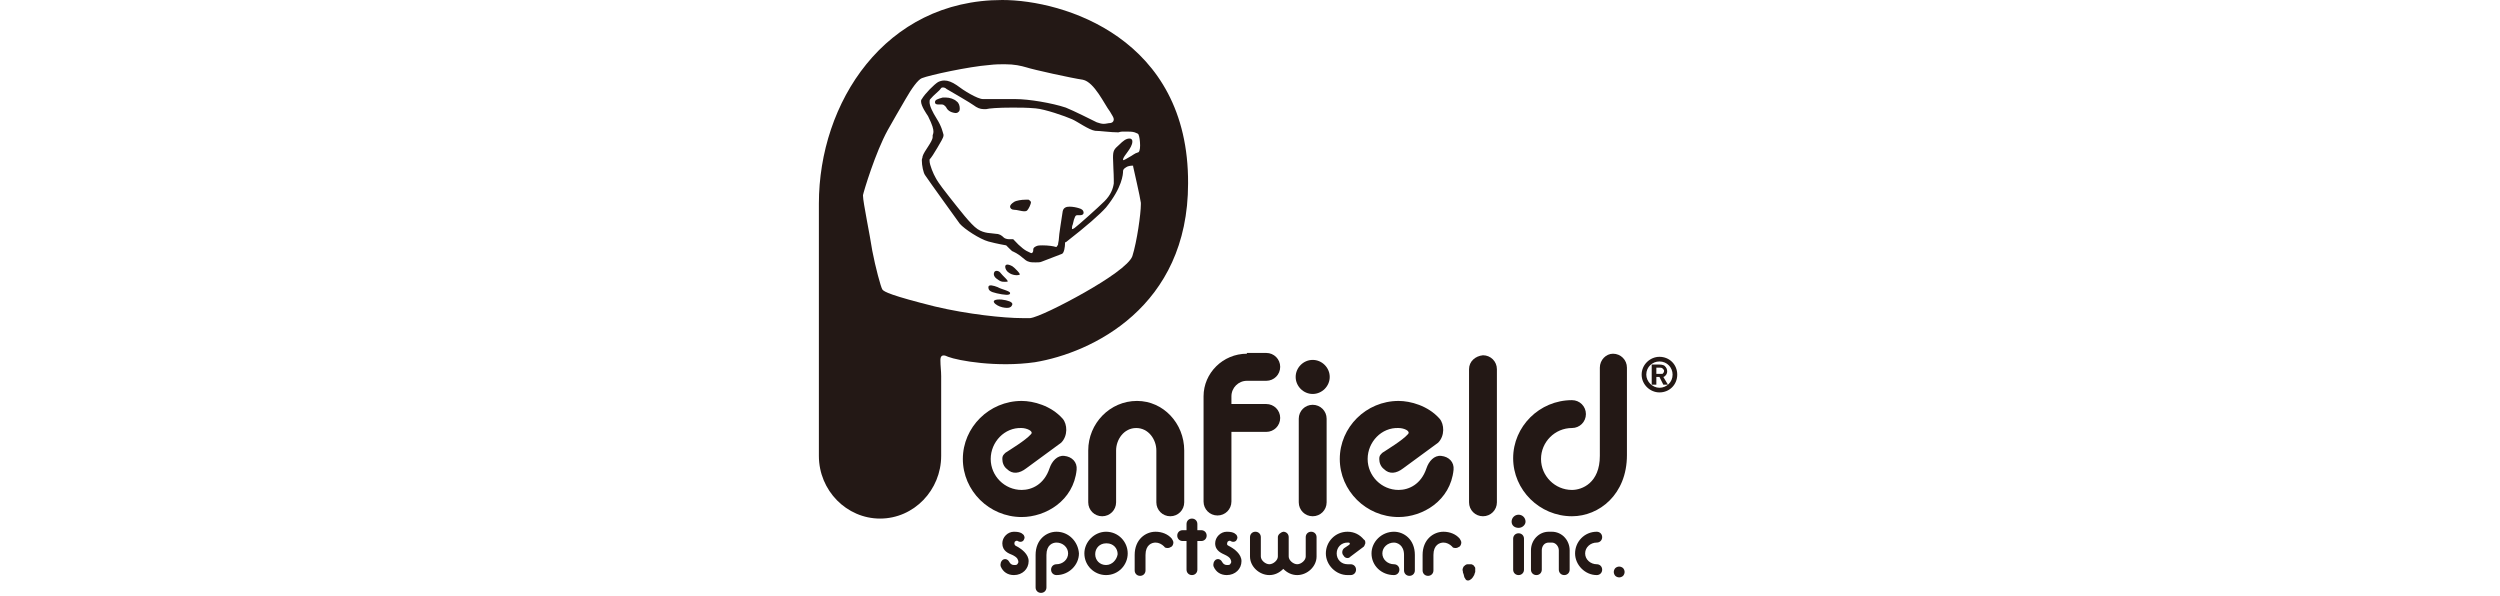 <?xml version="1.0" encoding="utf-8"?>
<!-- Generator: Adobe Illustrator 23.1.1, SVG Export Plug-In . SVG Version: 6.00 Build 0)  -->
<svg version="1.1" id="レイヤー_1" xmlns="http://www.w3.org/2000/svg" xmlns:xlink="http://www.w3.org/1999/xlink" x="0px"
	 y="0px" viewBox="0 0 323 77"  width="323" height="77" style="enable-background:new 0 0 323 77;" xml:space="preserve">
<style type="text/css">
	.st0{fill:#231815;}
</style>
<g>
	<path class="st0" d="M140.6,58.2v6.7c0,1,0.8,1.8,1.8,1.8c1,0,1.8-0.8,1.8-1.8v-6.7c0-1.4,1-2.9,2.6-2.9c1.6,0,2.6,1.5,2.6,2.9v6.7
		c0,1,0.8,1.8,1.8,1.8c1,0,1.8-0.8,1.8-1.8v-6.7c0-3.5-2.7-6.4-6.1-6.4C143.4,51.8,140.6,54.7,140.6,58.2"/>
	<path class="st0" d="M161.1,45.7c-3.1,0-5.6,2.5-5.6,5.5v13.6c0,1,0.8,1.8,1.8,1.8c1,0,1.8-0.8,1.8-1.8V51.2c0-1.1,0.9-2,2-2h2.5
		c1,0,1.8-0.8,1.8-1.8c0-1-0.8-1.8-1.8-1.8H161.1z"/>
	<path class="st0" d="M157.6,52.2c-1,0-1.8,0.8-1.8,1.8c0,1,0.8,1.8,1.8,1.8h6c1,0,1.8-0.8,1.8-1.8c0-1-0.8-1.8-1.8-1.8H157.6z"/>
	<path class="st0" d="M167.8,54.1v10.8c0,1,0.8,1.8,1.8,1.8c1,0,1.8-0.8,1.8-1.8V54.1c0-1-0.8-1.8-1.8-1.8
		C168.6,52.3,167.8,53.1,167.8,54.1"/>
	<path class="st0" d="M189.8,47.7v17.2c0,1,0.8,1.8,1.8,1.8c1,0,1.8-0.8,1.8-1.8V47.7c0-1-0.8-1.8-1.8-1.8
		C190.6,46,189.8,46.7,189.8,47.7"/>
	<path class="st0" d="M171.8,48.7c0,1.2-1,2.2-2.2,2.2c-1.2,0-2.2-1-2.2-2.2c0-1.2,1-2.2,2.2-2.2C170.8,46.5,171.8,47.5,171.8,48.7"
		/>
	<path class="st0" d="M132,55.3c-2.2-0.1-4,1.8-4,4c0,2.2,1.8,4,4,4c1.3,0,2.9-0.7,3.6-2.8c0.3-0.9,1-1.7,1.9-1.6
		c1,0.1,1.7,0.8,1.6,1.8c-0.4,4-4,6.1-7.1,6.1c-4.2,0-7.6-3.4-7.6-7.5c0-4.1,3.4-7.5,7.6-7.5c1.5,0,3.8,0.6,5.3,2.3
		c0.6,0.7,0.7,2.2-0.2,3.1l-4.5,3.3c-0.9,0.7-1.8,0.8-2.5,0.1c-0.4-0.3-0.6-0.8-0.6-1.3c0-0.4,0.1-0.5,0.4-0.8
		c0.6-0.4,2.6-1.6,3.3-2.4C133.6,55.7,132.6,55.3,132,55.3"/>
	<path class="st0" d="M180.7,55.3c-2.2-0.1-4,1.8-4,4c0,2.2,1.8,4,4,4c1.3,0,2.9-0.7,3.6-2.8c0.3-0.9,1-1.7,1.9-1.6
		c1,0.1,1.7,0.8,1.6,1.8c-0.4,4-4,6.1-7.1,6.1c-4.2,0-7.6-3.4-7.6-7.5c0-4.1,3.4-7.5,7.6-7.5c1.5,0,3.8,0.6,5.3,2.3
		c0.6,0.7,0.7,2.2-0.2,3.1l-4.5,3.3c-0.9,0.7-1.8,0.8-2.5,0.1c-0.4-0.3-0.6-0.8-0.6-1.3c0-0.4,0.1-0.5,0.4-0.8
		c0.6-0.4,2.6-1.6,3.3-2.4C182.3,55.7,181.4,55.3,180.7,55.3"/>
	<path class="st0" d="M206.7,47.5v11.4c0,3.5-2.3,4.4-3.6,4.4c-2.2,0-4-1.8-4-4c0-2.2,1.8-4,4-4c1,0,1.8-0.8,1.8-1.8
		c0-1-0.8-1.8-1.8-1.8c-4.2,0-7.6,3.4-7.6,7.5c0,4.1,3.4,7.5,7.6,7.5c3.5,0,7.1-2.8,7.1-7.9V47.5c0-1-0.8-1.8-1.8-1.8
		C207.5,45.7,206.7,46.5,206.7,47.5"/>
	<path class="st0" d="M212.1,48.4c0,1.3,1.1,2.3,2.3,2.3c1.3,0,2.3-1,2.3-2.3c0-1.3-1-2.3-2.3-2.3C213.2,46.1,212.1,47.1,212.1,48.4
		 M212.7,48.4c0-1,0.8-1.7,1.7-1.7c1,0,1.7,0.8,1.7,1.7c0,1-0.8,1.7-1.7,1.7C213.5,50.1,212.7,49.3,212.7,48.4"/>
	<path class="st0" d="M214,47.5h0.4c0.1,0,0.3,0,0.4,0.1c0.1,0.1,0.2,0.2,0.2,0.3c0,0.2-0.1,0.3-0.2,0.4c-0.1,0-0.2,0-0.4,0H214
		V47.5z M214.9,48.7c0.1,0,0.2-0.1,0.3-0.2c0.1-0.1,0.2-0.3,0.2-0.5c0-0.3-0.1-0.5-0.3-0.7c-0.2-0.2-0.6-0.2-0.8-0.2h-0.9v2.6h0.6
		v-1h0.4l0.5,1h0.6L214.9,48.7z"/>
	<g>
		<path class="st0" d="M128.9,36.1c0.5,0.4,0.8,0.3,1.2,0.3c0.4,0-0.6-0.8-0.8-1.1c-0.2-0.3-0.6-0.4-0.8-0.2
			C128.3,35.4,128.4,35.8,128.9,36.1z"/>
		<path class="st0" d="M130.5,37.9c0.1-0.3-1.1-0.5-1.6-0.8c-0.5-0.2-1.2-0.4-1.2,0c0,0.4,0.2,0.6,1.1,0.8
			C129.7,38.1,130.5,38.2,130.5,37.9z"/>
		<path class="st0" d="M132.9,25.8c-0.1,0-0.2,0-0.4,0c-0.5,0-1.2,0.1-1.5,0.3c-0.3,0.2-0.5,0.4-0.5,0.6c0,0.2,0.2,0.4,0.5,0.4
			c0.4,0,1,0.2,1.3,0.2c0.1,0,0.3,0,0.4-0.1c0.2-0.2,0.5-0.8,0.5-1.1C133.1,25.9,133,25.9,132.9,25.8z"/>
		<path class="st0" d="M122.2,12.6c-0.1,0-0.2,0-0.4,0c-0.7,0.2-1,0.3-1,0.6c0,0.3,0.3,0.3,0.5,0.3c0.1,0,0.1,0,0.2,0
			c0.1,0,0.1,0,0.2,0c0.2,0,0.3,0.1,0.5,0.3c0.2,0.4,0.5,0.7,1.2,0.8c0,0,0,0,0.1,0h0c0.2,0,0.3-0.1,0.4-0.2
			c0.1-0.1,0.1-0.3,0.1-0.4c0-0.3-0.1-0.7-0.4-0.9C123.3,12.8,122.7,12.6,122.2,12.6z"/>
		<path class="st0" d="M129.5,0c-15.2,0-23.7,13.3-23.7,26.3v32.6c0,4.5,3.6,8.1,7.9,8.1c4.4,0,7.9-3.7,7.9-8.1V48.6
			c0-0.7-0.1-1.3-0.1-2.1c0-0.8,0.6-0.6,1-0.4c1.3,0.5,6.3,1.4,11.2,0.7c7.3-1.2,19.8-7.1,19.8-23.1C153.6,4.9,137.4,0,129.5,0z
			 M145.1,17c0.1,0,0.3,0,0.4,0c0.4,0,0.8,0,1.1,0.1c0.3,0.1,0.5,0.2,0.5,0.3c0.1,0.2,0.2,0.8,0.2,1.4c0,0.5-0.1,0.9-0.3,0.9
			c-0.4,0.1-0.7,0.4-1.1,0.6c-0.3,0.2-0.7,0.4-0.8,0.4c0,0,0,0,0,0c0,0,0-0.1,0-0.1c0-0.2,0.3-0.6,0.6-1c0.3-0.4,0.6-0.9,0.6-1.3
			c0-0.1,0-0.2-0.1-0.3c-0.1-0.1-0.2-0.1-0.3-0.1c-0.4,0-0.8,0.3-1.3,0.8c-0.7,0.6-0.8,0.8-0.8,1.7c0,0.7,0.1,2,0.1,2.8
			c0,0.2,0,0.4,0,0.5c-0.1,0.7-0.4,1.5-1.2,2.3c-0.8,0.8-3.5,3.2-3.8,3.4c-0.1,0.1-0.3,0.2-0.4,0.2c0,0,0,0,0,0c0,0,0-0.1,0-0.1
			c0-0.1,0-0.3,0.1-0.5c0.1-0.5,0.2-0.8,0.3-1c0.1-0.2,0.2-0.2,0.4-0.2c0.1,0,0.1,0,0.2,0c0,0,0.1,0,0.1,0c0.2,0,0.4-0.1,0.4-0.3
			c0-0.3-0.2-0.5-0.6-0.6c-0.3-0.1-0.8-0.2-1.2-0.2c-0.4,0-0.8,0.1-0.9,0.6c-0.1,0.7-0.5,3.1-0.5,3.6c0,0.2-0.1,0.5-0.1,0.7
			c-0.1,0.2-0.2,0.3-0.2,0.3c0,0,0,0-0.1,0c-0.3-0.1-1-0.2-1.7-0.2c-0.3,0-0.6,0-0.8,0.1c-0.2,0.1-0.4,0.2-0.4,0.4
			c0,0.2,0,0.3-0.1,0.4c0,0.1-0.1,0.1-0.1,0.1c-0.1,0-0.1,0-0.3-0.1c-0.5-0.2-1.1-0.6-2.1-1.7l0,0h-0.1c0,0-0.2,0-0.5,0
			c-0.2,0-0.5-0.1-0.6-0.2c-0.3-0.3-0.6-0.5-1.1-0.5c-0.5-0.1-1.4,0-2.3-0.6c-0.9-0.6-2.4-2.6-3.6-4.1c-0.4-0.5-1.5-1.9-1.8-2.5
			c-0.3-0.5-0.8-1.7-0.8-2.2c0-0.1,0-0.2,0-0.2c0.2-0.2,0.6-0.8,1-1.5c0.4-0.7,0.8-1.3,0.8-1.6c0,0,0-0.1,0-0.1
			c-0.1-0.3-0.2-1-0.9-2.1c-0.5-0.8-0.9-1.6-0.9-2.1c0-0.2,0-0.3,0.1-0.4c0.4-0.5,1.2-1.1,1.3-1.3c0.1-0.1,0.1-0.2,0.3-0.2
			c0.1,0,0.3,0,0.5,0.2c0.7,0.4,3.1,1.8,3.5,2.1c0.4,0.3,0.8,0.5,1.3,0.5c0.1,0,0.2,0,0.3,0c0.4-0.1,1.5-0.2,3.4-0.2
			c0.9,0,1.9,0,3,0.1l0-0.1l0,0.1c1.2,0.1,3.8,1,4.7,1.4c0.7,0.3,2.2,1.4,3,1.5c0.6,0,2,0.2,3,0.2C144.8,17,145,17,145.1,17z
			 M146.3,33.1c-0.4,1.1-3.2,3-6.2,4.7c-3,1.7-6.1,3.2-7,3.3c-0.3,0-0.6,0-1,0c-2.4,0-7.1-0.5-11.3-1.5c-5.6-1.4-6.6-1.9-6.8-2.2
			c-0.2-0.3-0.9-2.9-1.3-5c-0.3-2-1.2-6.3-1.2-7.1c0,0,0-0.1,0-0.1c0.1-0.5,1.6-5.5,3.2-8.4c0.6-1.1,1.5-2.6,2.3-4
			c0.8-1.4,1.6-2.5,2.1-2.7c1-0.4,6.1-1.5,8.7-1.7c0.8-0.1,1.5-0.1,2-0.1c1.3,0,2.1,0.2,2.8,0.4c0.9,0.3,5.9,1.4,7.3,1.6
			c1.5,0.3,2.8,3.2,3.5,4.1c0.3,0.5,0.5,0.8,0.5,1c0,0.5-0.5,0.5-0.5,0.5c-0.2,0-0.5,0.1-0.8,0.1c-0.3,0-0.6-0.1-0.9-0.2
			c-0.6-0.3-3-1.5-4-1.9c-1.8-0.6-4.8-1.1-6.5-1.1h-4.2c-0.7,0-2.5-1.1-3.4-1.8c-0.6-0.4-1.1-0.6-1.6-0.6c-0.3,0-0.6,0.1-0.8,0.2
			c-0.5,0.3-1.7,1.5-2.1,2.2c-0.1,0.1-0.1,0.2-0.1,0.3c0,0.6,0.7,1.6,0.9,1.9c0.6,1.2,0.7,1.7,0.7,2c0,0.3-0.1,0.4-0.1,0.5
			c0,0,0,0,0,0.1c0,0,0,0,0,0.1c0,0.6-1.1,1.8-1.3,2.5c0,0.2-0.1,0.3-0.1,0.5c0,0.7,0.2,1.6,0.4,1.9c0.6,0.9,4,5.6,4.5,6.3
			c0.6,0.7,2.6,2,3.7,2.3c1.1,0.3,2.3,0.5,2.3,0.5l0,0l0,0c0,0,0.2,0.2,0.4,0.4c0.2,0.2,0.4,0.4,0.5,0.4c1.1,0.5,1.5,1.2,2,1.3
			c0.2,0.1,0.6,0.1,0.9,0.1c0.3,0,0.6,0,0.8-0.1c0.5-0.2,2.1-0.8,2.6-1c0.3-0.1,0.4-1,0.4-1.3c0,0,0-0.1,0-0.1l0-0.1l0.1,0
			c2.7-2.1,4.4-3.6,5.2-4.5c2.1-2.6,2.2-4.3,2.2-4.7c0-0.3,0.4-0.5,0.6-0.6c0.3-0.1,0.6-0.1,0.6-0.1l0.1,0l0,0.1
			c0.1,0.5,0.9,3.9,1,4.7c0,0.1,0,0.1,0,0.2C147.4,27.6,146.9,31.2,146.3,33.1z"/>
		<path class="st0" d="M130.8,34.4c-1.3-0.7-1,0.5-0.5,0.8c0.5,0.4,1.2,0.4,1.4,0.3C132,35.5,131.1,34.6,130.8,34.4z"/>
		<path class="st0" d="M129.4,38.7c-1.8-0.1-0.8,0.8,0.1,1c0.9,0.2,1.2,0,1.3-0.4C130.8,39,130.2,38.8,129.4,38.7z"/>
	</g>
	<g>
		<path class="st0" d="M209.7,73.4c-0.1-0.1-0.3-0.2-0.5-0.2c-0.2,0-0.4,0.1-0.5,0.2c-0.1,0.1-0.2,0.3-0.2,0.5
			c0,0.2,0.1,0.4,0.2,0.5c0.1,0.1,0.3,0.2,0.5,0.2c0.2,0,0.4-0.1,0.5-0.2c0.1-0.1,0.2-0.3,0.2-0.5C209.9,73.7,209.8,73.5,209.7,73.4
			z"/>
		<path class="st0" d="M190.5,73.2c-0.1-0.1-0.1-0.2-0.2-0.2c-0.1-0.1-0.2-0.1-0.3-0.1c0,0-0.1,0-0.2,0c-0.1,0-0.1,0-0.2,0
			c-0.2,0-0.4,0.2-0.5,0.3c-0.1,0.2-0.2,0.4-0.1,0.6c0,0.1,0,0.2,0.1,0.4c0,0.1,0.1,0.3,0.1,0.4c0.1,0.1,0.1,0.2,0.2,0.3
			c0.1,0.1,0.2,0.1,0.3,0.1c0.1,0,0.3-0.1,0.4-0.2c0.1-0.1,0.2-0.2,0.3-0.4c0.1-0.1,0.1-0.3,0.2-0.5c0-0.2,0-0.3,0-0.5
			C190.6,73.4,190.6,73.3,190.5,73.2z"/>
		<path class="st0" d="M155.2,68.5h-0.5v-0.8c0-0.4-0.3-0.7-0.7-0.7c-0.4,0-0.7,0.3-0.7,0.7v0.8h-0.5c-0.4,0-0.7,0.3-0.7,0.7
			c0,0.4,0.3,0.7,0.7,0.7h0.5v3.7c0,0.4,0.3,0.7,0.7,0.7c0.4,0,0.7-0.3,0.7-0.7v-3.7h0.5c0.4,0,0.7-0.3,0.7-0.7
			C155.9,68.8,155.6,68.5,155.2,68.5z"/>
		<path class="st0" d="M200.1,70.1c-0.6,0-0.9,0.5-0.9,1v2.5c0,0.4-0.3,0.7-0.7,0.7c-0.4,0-0.7-0.3-0.7-0.7v-2.5
			c0-1.3,1-2.4,2.3-2.4h0.4c1.3,0,2.3,1.1,2.3,2.4v2.5c0,0.4-0.3,0.7-0.7,0.7c-0.4,0-0.7-0.3-0.7-0.7v-2.5c0-0.5-0.4-1-0.9-1H200.1z
			"/>
		<path class="st0" d="M196.2,68.9c-0.4,0-0.7,0.3-0.7,0.7v4c0,0.4,0.3,0.7,0.7,0.7c0.4,0,0.7-0.3,0.7-0.7v-4
			C196.9,69.2,196.6,68.9,196.2,68.9z"/>
		<path class="st0" d="M196.2,66.5c-0.5,0-0.9,0.4-0.9,0.9c0,0.5,0.4,0.8,0.9,0.8c0.5,0,0.9-0.4,0.9-0.8
			C197.1,66.9,196.7,66.5,196.2,66.5z"/>
		<path class="st0" d="M142.9,68.7c-1.5,0-2.8,1.3-2.8,2.8c0,1.6,1.3,2.8,2.8,2.8c1.6,0,2.8-1.3,2.8-2.8
			C145.7,70,144.5,68.7,142.9,68.7z M142.9,73c-0.8,0-1.4-0.6-1.4-1.4c0-0.8,0.6-1.4,1.4-1.4h0.1c0.8,0,1.4,0.6,1.4,1.4
			C144.3,72.3,143.7,73,142.9,73z"/>
		<path class="st0" d="M180.1,68.7c-1.6,0-2.9,1.3-2.9,2.8c0,1.6,1.3,2.8,2.9,2.8c0.4,0,0.7-0.3,0.7-0.7c0-0.4-0.3-0.7-0.7-0.7
			c-0.8,0-1.5-0.6-1.5-1.4c0-0.8,0.7-1.4,1.5-1.4c0.4,0,1.3,0.3,1.3,1.6v2c0,0.4,0.3,0.7,0.7,0.7c0.4,0,0.7-0.3,0.7-0.7v-2
			C182.8,69.7,181.4,68.7,180.1,68.7z"/>
		<path class="st0" d="M136.5,68.7c-1.3,0-2.7,1-2.7,3v4.2c0,0.4,0.3,0.7,0.7,0.7c0.4,0,0.7-0.3,0.7-0.7v-4.2c0-1.3,0.8-1.6,1.3-1.6
			c0.8,0,1.5,0.6,1.5,1.4c0,0.8-0.7,1.4-1.5,1.4c-0.4,0-0.7,0.3-0.7,0.7c0,0.4,0.3,0.7,0.7,0.7c1.6,0,2.9-1.3,2.9-2.8
			C139.3,70,138.1,68.7,136.5,68.7z"/>
		<path class="st0" d="M151.4,69.6c-0.5-0.6-1.3-0.9-2.1-0.9c-1.3,0-2.7,1-2.7,3v2c0,0.4,0.3,0.7,0.7,0.7c0.4,0,0.7-0.3,0.7-0.7v-2
			c0-1.3,0.8-1.6,1.3-1.6c0.4,0,0.8,0.2,1.1,0.5c0.1,0.2,0.3,0.2,0.5,0.2c0.2,0,0.3-0.1,0.5-0.2c0.1-0.1,0.2-0.3,0.2-0.5
			C151.6,69.9,151.5,69.8,151.4,69.6L151.4,69.6z"/>
		<path class="st0" d="M188.6,69.6c-0.5-0.6-1.3-0.9-2.1-0.9c-1.3,0-2.7,1-2.7,3v2c0,0.4,0.3,0.7,0.7,0.7c0.4,0,0.7-0.3,0.7-0.7v-2
			c0-1.3,0.8-1.6,1.3-1.6c0.4,0,0.8,0.2,1.1,0.5c0.1,0.2,0.3,0.2,0.5,0.2c0.2,0,0.3-0.1,0.5-0.2c0.1-0.1,0.2-0.3,0.2-0.5
			C188.8,69.9,188.7,69.8,188.6,69.6L188.6,69.6z"/>
		<path class="st0" d="M207,69.4c0-0.4-0.3-0.7-0.7-0.7c-1.6,0-2.8,1.3-2.8,2.8c0,1.5,1.3,2.8,2.8,2.8c0.4,0,0.7-0.3,0.7-0.7
			c0-0.4-0.3-0.7-0.7-0.7c-0.8,0-1.5-0.6-1.5-1.4c0-0.8,0.7-1.4,1.5-1.4C206.7,70.1,207,69.8,207,69.4z"/>
		<path class="st0" d="M174.1,68.7c-1.6,0-2.8,1.3-2.8,2.8c0,1.5,1.3,2.8,2.8,2.8h0.4c0.4,0,0.7-0.3,0.7-0.7c0-0.4-0.3-0.7-0.7-0.7
			h-0.4c-0.8,0-1.4-0.6-1.4-1.4c0-0.8,0.6-1.4,1.4-1.4c0.1,0,0.1,0,0.2,0c0,0,0.1,0.1,0.1,0.1c0,0.1,0,0.1-0.1,0.2
			c0,0-0.6,0.4-0.6,0.4c-0.3,0.2-0.4,0.7-0.1,1c0.1,0.2,0.3,0.3,0.5,0.3c0.2,0,0.3-0.1,0.4-0.2l1.6-1.2c0.2-0.1,0.2-0.3,0.3-0.5
			c0-0.2,0-0.4-0.2-0.5C175.7,69.1,175,68.7,174.1,68.7z"/>
		<path class="st0" d="M131.2,70.5c0.8,0.4,1.7,1.1,1.7,2c0,1-0.8,1.8-1.9,1.8c-0.8,0-1.4-0.4-1.7-1.1c-0.1-0.3,0-0.7,0.3-0.9
			c0.4-0.2,0.7,0.1,0.8,0.3c0.1,0.2,0.3,0.4,0.6,0.4c0.3,0,0.4,0,0.5-0.2c0.1-0.1,0.1-0.3,0-0.5c-0.1-0.3-0.5-0.5-0.7-0.6
			c-0.5-0.2-1.3-0.5-1.3-1.5c0-0.8,0.7-1.5,1.5-1.5c0.6,0,0.8,0.1,1,0.2c0.1,0.1,0.3,0.2,0.3,0.3c0.1,0.2,0.1,0.3,0,0.5
			c-0.1,0.3-0.5,0.4-0.8,0.2c-0.1-0.1-0.3,0-0.4,0.1C131,70.3,131.1,70.4,131.2,70.5z"/>
		<path class="st0" d="M158.7,70.5c0.8,0.4,1.7,1.1,1.7,2c0,1-0.8,1.8-1.9,1.8c-0.8,0-1.4-0.4-1.7-1.1c-0.1-0.3,0-0.7,0.3-0.9
			c0.4-0.2,0.7,0.1,0.8,0.3c0.1,0.2,0.3,0.4,0.6,0.4c0.3,0,0.4,0,0.5-0.2c0.1-0.1,0.1-0.3,0-0.5c-0.1-0.3-0.5-0.5-0.7-0.6
			c-0.4-0.2-1.3-0.5-1.3-1.5c0-0.8,0.7-1.5,1.5-1.5c0.6,0,0.8,0.1,1,0.2c0.1,0.1,0.3,0.2,0.3,0.3c0.1,0.2,0.1,0.3,0,0.5
			c-0.1,0.3-0.5,0.4-0.8,0.2c-0.1-0.1-0.3,0-0.4,0.1C158.5,70.3,158.5,70.4,158.7,70.5z"/>
		<path class="st0" d="M165.1,69.4v2.5c0,0.5-0.6,1-1.1,1c-0.5,0-1.1-0.5-1.1-1v-2.5c0-0.4-0.3-0.7-0.7-0.7c-0.4,0-0.7,0.3-0.7,0.7
			v2.5c0,1.3,1.2,2.4,2.5,2.4c0.7,0,1.3-0.3,1.8-0.8l0,0l0,0c0.5,0.5,1.1,0.8,1.8,0.8c1.3,0,2.5-1.1,2.5-2.4v-2.5
			c0-0.4-0.3-0.7-0.7-0.7c-0.4,0-0.7,0.3-0.7,0.7v2.5c0,0.5-0.6,1-1.1,1c-0.5,0-1.1-0.5-1.1-1v-2.5c0-0.4-0.3-0.7-0.7-0.7
			C165.4,68.8,165.1,69.1,165.1,69.4L165.1,69.4z"/>
	</g>
</g>
</svg>
